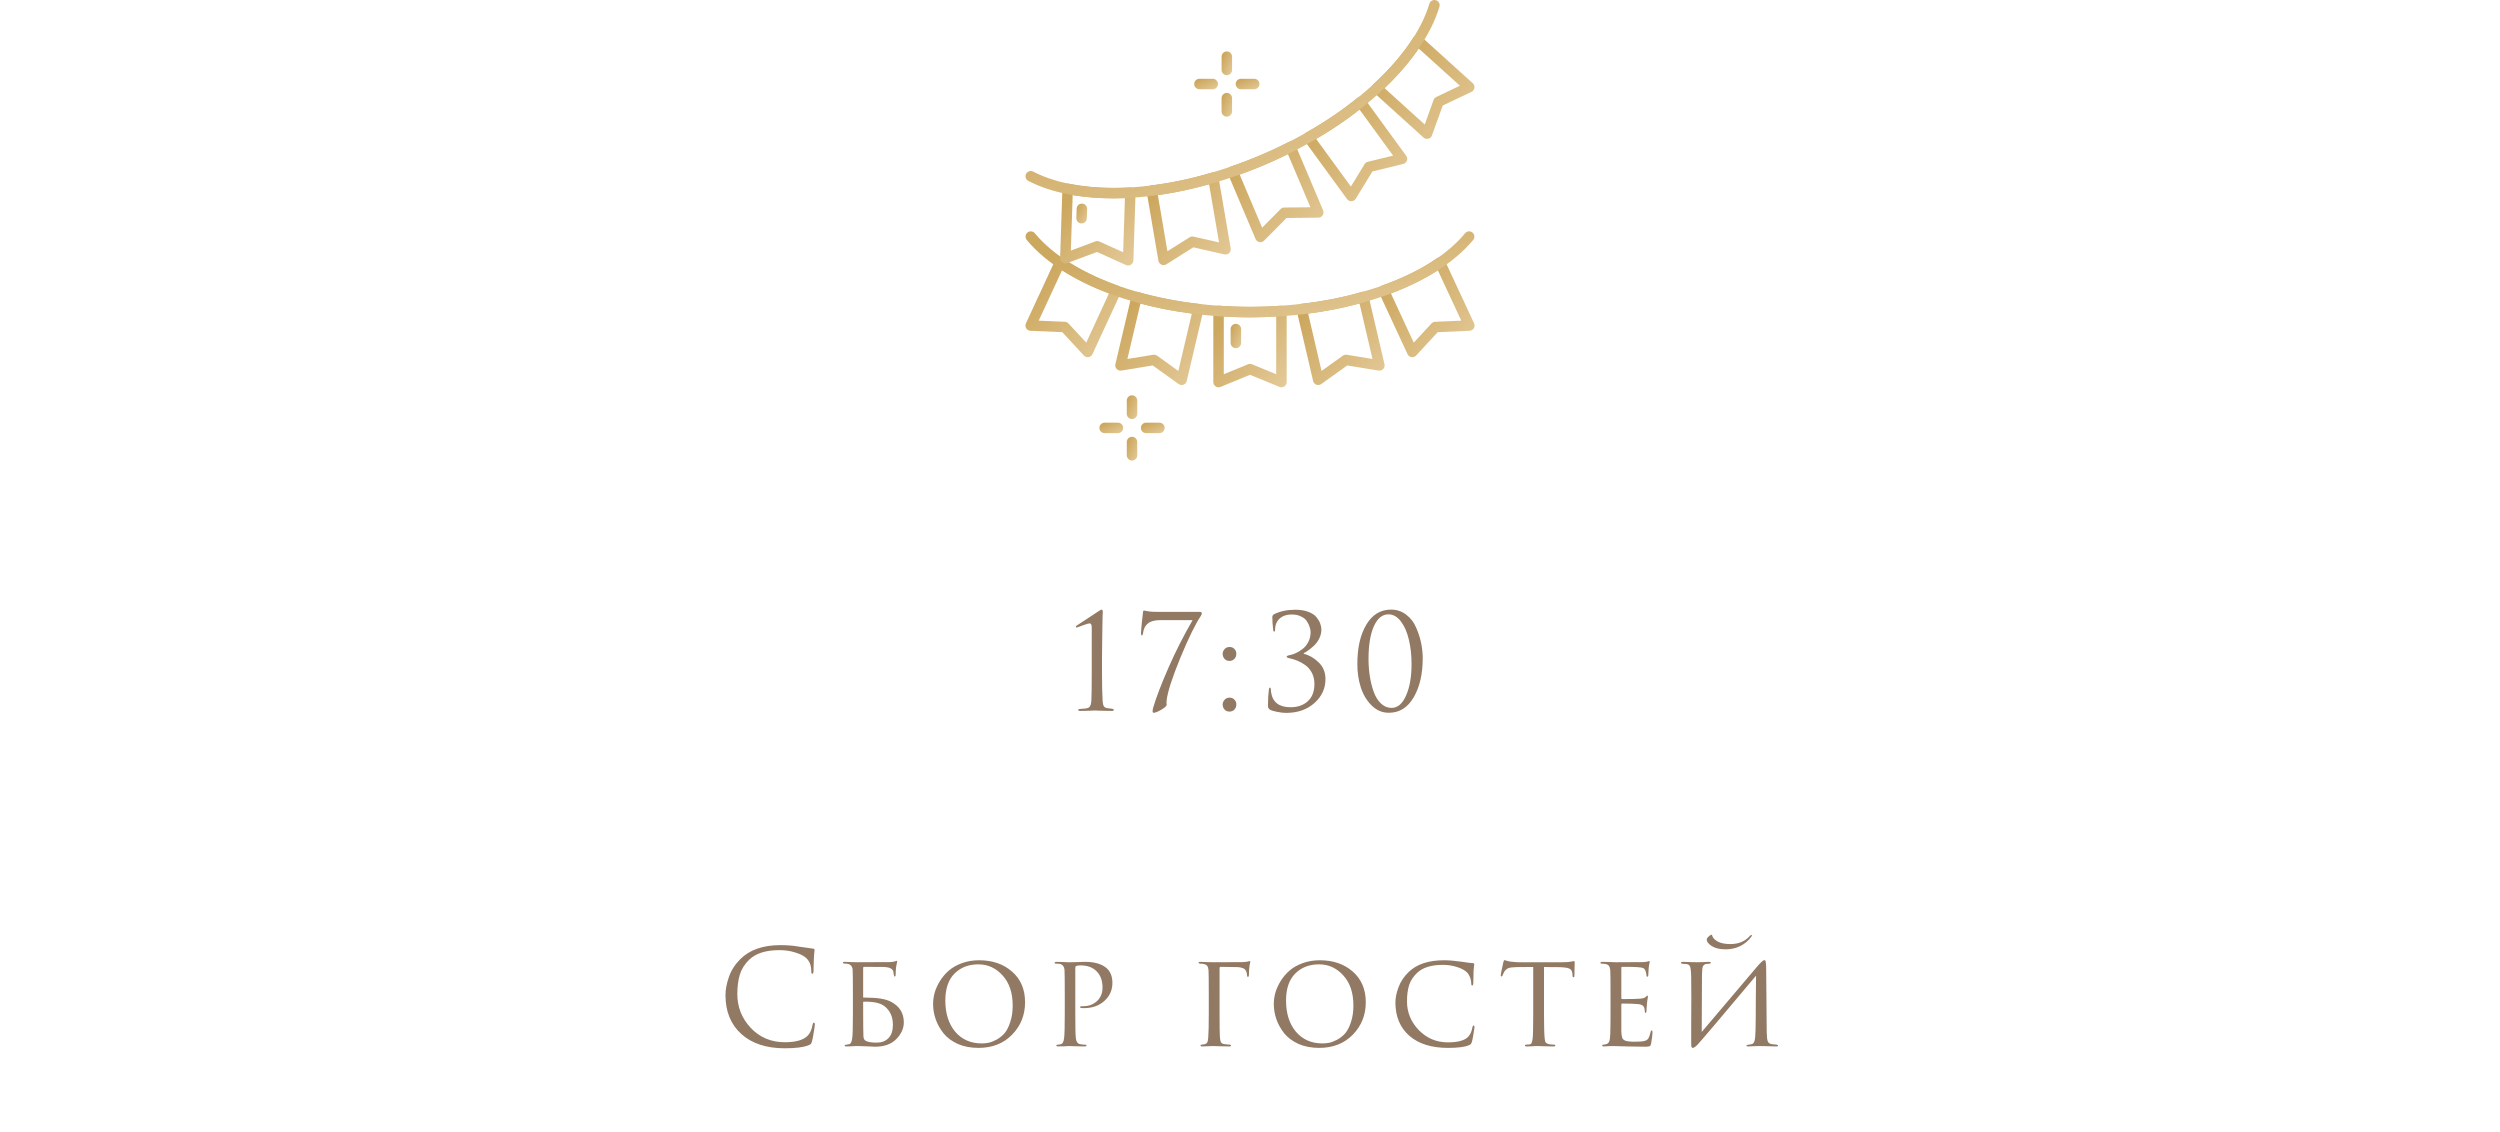 <?xml version="1.0" encoding="UTF-8"?> <svg xmlns="http://www.w3.org/2000/svg" width="380" height="172" viewBox="0 0 380 172" fill="none"><g clip-path="url(#clip0_6561_966)"><path d="M172.066 63.696C171.626 63.696 171.27 63.339 171.27 62.899V60.882C171.27 60.441 171.626 60.085 172.066 60.085C172.506 60.085 172.863 60.442 172.863 60.882V62.899C172.863 63.339 172.506 63.696 172.066 63.696Z" fill="url(#paint0_linear_6561_966)"></path><path d="M169.923 65.839H167.905C167.465 65.839 167.108 65.482 167.108 65.042C167.108 64.603 167.465 64.246 167.905 64.246H169.923C170.363 64.246 170.719 64.603 170.719 65.042C170.719 65.482 170.363 65.839 169.923 65.839Z" fill="url(#paint1_linear_6561_966)"></path><path d="M172.066 70C171.626 70 171.27 69.643 171.27 69.204V67.186C171.27 66.746 171.626 66.389 172.066 66.389C172.506 66.389 172.863 66.746 172.863 67.186V69.204C172.863 69.644 172.506 70 172.066 70Z" fill="url(#paint2_linear_6561_966)"></path><path d="M176.227 65.839H174.21C173.77 65.839 173.413 65.482 173.413 65.042C173.413 64.603 173.77 64.246 174.21 64.246H176.227C176.667 64.246 177.024 64.603 177.024 65.042C177.024 65.482 176.667 65.839 176.227 65.839Z" fill="url(#paint3_linear_6561_966)"></path><path d="M186.476 11.425C186.036 11.425 185.68 11.068 185.68 10.628V8.61C185.68 8.17 186.036 7.814 186.476 7.814C186.916 7.814 187.273 8.171 187.273 8.61V10.628C187.273 11.068 186.916 11.425 186.476 11.425Z" fill="url(#paint4_linear_6561_966)"></path><path d="M184.333 13.568H182.315C181.875 13.568 181.518 13.212 181.518 12.772C181.518 12.332 181.875 11.975 182.315 11.975H184.333C184.773 11.975 185.129 12.332 185.129 12.772C185.129 13.212 184.773 13.568 184.333 13.568Z" fill="url(#paint5_linear_6561_966)"></path><path d="M186.476 17.729C186.036 17.729 185.68 17.373 185.68 16.933V14.915C185.68 14.475 186.036 14.118 186.476 14.118C186.916 14.118 187.273 14.475 187.273 14.915V16.933C187.273 17.373 186.916 17.729 186.476 17.729Z" fill="url(#paint6_linear_6561_966)"></path><path d="M190.637 13.568H188.62C188.18 13.568 187.823 13.212 187.823 12.772C187.823 12.332 188.18 11.975 188.62 11.975H190.637C191.077 11.975 191.434 12.332 191.434 12.772C191.434 13.212 191.077 13.568 190.637 13.568Z" fill="url(#paint7_linear_6561_966)"></path><path d="M194.779 58.869C194.677 58.869 194.574 58.85 194.477 58.81L190 56.969L185.523 58.81C185.277 58.911 184.997 58.882 184.777 58.734C184.556 58.587 184.424 58.339 184.424 58.073V47.258C184.424 47.035 184.516 46.824 184.679 46.673C184.842 46.522 185.061 46.446 185.282 46.463C188.347 46.703 191.652 46.703 194.718 46.463C194.939 46.446 195.158 46.522 195.321 46.673C195.483 46.824 195.576 47.036 195.576 47.258V58.073C195.576 58.339 195.444 58.587 195.223 58.734C195.09 58.824 194.935 58.869 194.779 58.869ZM186.016 48.112V56.884L189.697 55.371C189.891 55.292 190.109 55.292 190.303 55.371L193.983 56.884V48.112C191.374 48.277 188.625 48.277 186.016 48.112Z" fill="url(#paint8_linear_6561_966)"></path><path d="M187.851 52.923C187.411 52.923 187.055 52.566 187.055 52.126V50.016C187.055 49.576 187.412 49.22 187.851 49.22C188.291 49.22 188.648 49.576 188.648 50.016V52.126C188.648 52.566 188.291 52.923 187.851 52.923Z" fill="url(#paint9_linear_6561_966)"></path><path d="M200.369 58.525C200.275 58.525 200.18 58.508 200.089 58.474C199.84 58.38 199.654 58.169 199.594 57.91L197.082 47.155C197.03 46.933 197.076 46.7 197.208 46.514C197.34 46.328 197.544 46.207 197.771 46.182C201.011 45.826 204.12 45.216 207.011 44.367C207.221 44.305 207.447 44.332 207.636 44.443C207.825 44.553 207.961 44.736 208.011 44.95L210.423 55.282C210.451 55.363 210.466 55.45 210.466 55.541C210.466 55.981 210.109 56.337 209.67 56.337C209.627 56.336 209.581 56.334 209.537 56.327L204.778 55.55L200.833 58.376C200.696 58.474 200.533 58.525 200.369 58.525ZM198.837 47.661L200.874 56.387L204.118 54.063C204.29 53.941 204.502 53.891 204.711 53.925L208.619 54.563L206.649 46.126C204.172 46.807 201.551 47.322 198.837 47.661Z" fill="url(#paint10_linear_6561_966)"></path><path d="M214.668 54.292C214.627 54.292 214.586 54.289 214.545 54.282C214.282 54.241 214.058 54.072 213.946 53.831L209.612 44.494C209.518 44.291 209.513 44.058 209.599 43.851C209.686 43.645 209.855 43.484 210.066 43.409C213.321 42.243 216.134 40.844 218.427 39.251C218.62 39.117 218.862 39.075 219.089 39.136C219.316 39.198 219.504 39.356 219.604 39.569L224.059 49.149C224.171 49.391 224.156 49.672 224.018 49.899C223.88 50.126 223.637 50.27 223.371 50.281L218.534 50.49L215.253 54.037C215.101 54.201 214.888 54.292 214.668 54.292ZM211.421 44.608L214.891 52.082L217.588 49.167C217.73 49.013 217.928 48.921 218.138 48.912L222.112 48.741L218.551 41.085C216.504 42.408 214.113 43.589 211.421 44.608Z" fill="url(#paint11_linear_6561_966)"></path><path d="M179.61 58.525C179.445 58.525 179.282 58.474 179.145 58.375L175.22 55.55L170.441 56.327C170.179 56.371 169.912 56.279 169.731 56.084C169.549 55.89 169.477 55.617 169.538 55.358L171.989 44.968C172.039 44.756 172.174 44.574 172.361 44.464C172.55 44.354 172.774 44.326 172.984 44.386C175.916 45.226 179.026 45.831 182.228 46.182C182.455 46.207 182.66 46.328 182.792 46.514C182.923 46.7 182.969 46.934 182.917 47.156L180.385 57.911C180.324 58.17 180.138 58.381 179.889 58.475C179.798 58.508 179.704 58.525 179.61 58.525ZM175.417 53.914C175.583 53.914 175.746 53.967 175.883 54.065L179.108 56.386L181.162 47.661C178.474 47.326 175.853 46.816 173.349 46.141L171.363 54.564L175.29 53.925C175.332 53.918 175.375 53.914 175.417 53.914Z" fill="url(#paint12_linear_6561_966)"></path><path d="M165.331 54.292C165.111 54.292 164.899 54.201 164.747 54.036L161.466 50.489L156.629 50.281C156.363 50.27 156.121 50.126 155.983 49.9C155.845 49.673 155.829 49.392 155.94 49.151L160.376 39.571C160.474 39.358 160.661 39.199 160.888 39.137C161.114 39.075 161.356 39.116 161.549 39.249C163.903 40.865 166.718 42.264 169.914 43.409C170.124 43.484 170.293 43.645 170.38 43.851C170.466 44.057 170.462 44.29 170.368 44.493L166.054 53.83C165.943 54.071 165.718 54.241 165.456 54.282C165.414 54.289 165.373 54.292 165.331 54.292ZM157.885 48.741L161.862 48.912C162.072 48.921 162.269 49.013 162.412 49.167L165.108 52.081L168.56 44.608C165.908 43.603 163.517 42.42 161.431 41.082L157.885 48.741Z" fill="url(#paint13_linear_6561_966)"></path><path d="M189.996 48.23C175.309 48.23 161.99 43.613 156.065 36.47C155.785 36.131 155.832 35.629 156.17 35.348C156.509 35.068 157.011 35.114 157.292 35.453C162.926 42.247 175.764 46.636 189.996 46.636C204.229 46.636 217.067 42.247 222.701 35.453C222.982 35.114 223.484 35.067 223.823 35.348C224.161 35.629 224.208 36.131 223.928 36.47C218.003 43.614 204.684 48.23 189.996 48.23Z" fill="url(#paint14_linear_6561_966)"></path><path d="M191.579 36.813C191.529 36.813 191.479 36.808 191.429 36.798C191.168 36.748 190.949 36.572 190.845 36.327L186.626 26.368C186.54 26.164 186.543 25.933 186.634 25.73C186.725 25.528 186.896 25.373 187.107 25.302C188.565 24.814 190.05 24.251 191.521 23.628C192.993 23.004 194.431 22.329 195.795 21.622C195.993 21.52 196.223 21.504 196.432 21.579C196.641 21.655 196.809 21.814 196.896 22.018L201.114 31.976C201.218 32.221 201.193 32.501 201.047 32.724C200.902 32.946 200.655 33.081 200.39 33.084L195.55 33.136L192.145 36.576C191.994 36.729 191.79 36.813 191.579 36.813ZM188.427 26.534L191.849 34.611L194.647 31.782C194.795 31.633 194.995 31.549 195.205 31.546L199.184 31.503L195.762 23.426C194.593 24.011 193.379 24.571 192.143 25.095C190.907 25.618 189.66 26.101 188.427 26.534Z" fill="url(#paint15_linear_6561_966)"></path><path d="M205.394 30.586C205.14 30.586 204.901 30.465 204.75 30.259L198.243 21.336C198.108 21.152 198.059 20.919 198.108 20.697C198.157 20.474 198.299 20.283 198.498 20.171C201.342 18.58 203.966 16.805 206.297 14.896C206.467 14.757 206.686 14.693 206.903 14.722C207.12 14.749 207.316 14.866 207.445 15.043L213.744 23.68C213.901 23.895 213.94 24.173 213.848 24.423C213.757 24.673 213.547 24.86 213.289 24.923L208.604 26.064L206.074 30.205C205.935 30.432 205.692 30.575 205.427 30.585C205.416 30.586 205.405 30.586 205.394 30.586ZM200.055 21.118L205.335 28.358L207.416 24.952C207.526 24.773 207.703 24.644 207.908 24.594L211.756 23.657L206.651 16.656C204.635 18.25 202.422 19.747 200.055 21.118Z" fill="url(#paint16_linear_6561_966)"></path><path d="M216.909 21.111C216.713 21.111 216.522 21.039 216.374 20.905L208.741 13.999C208.575 13.848 208.48 13.636 208.479 13.412C208.478 13.188 208.571 12.974 208.736 12.822C211.278 10.479 213.323 8.094 214.813 5.733C214.938 5.534 215.145 5.401 215.378 5.369C215.611 5.336 215.846 5.409 216.02 5.567L223.86 12.649C224.057 12.828 224.153 13.093 224.114 13.356C224.075 13.619 223.908 13.846 223.668 13.96L219.296 16.039L217.658 20.584C217.568 20.834 217.359 21.023 217.101 21.087C217.038 21.103 216.973 21.111 216.909 21.111ZM210.451 13.398L216.562 18.927L217.908 15.19C217.979 14.993 218.126 14.831 218.315 14.741L221.908 13.033L215.643 7.372C214.274 9.389 212.533 11.41 210.451 13.398Z" fill="url(#paint17_linear_6561_966)"></path><path d="M176.866 40.297C176.755 40.297 176.645 40.274 176.541 40.227C176.298 40.119 176.125 39.896 176.081 39.634L174.284 29.111C174.248 28.897 174.301 28.676 174.431 28.501C174.561 28.327 174.757 28.213 174.973 28.186C178.002 27.817 181.102 27.16 184.186 26.235C184.405 26.169 184.641 26.2 184.835 26.32C185.028 26.441 185.162 26.638 185.2 26.863L187.064 37.753C187.109 38.016 187.02 38.283 186.827 38.466C186.634 38.649 186.363 38.724 186.103 38.664L181.387 37.594L177.291 40.174C177.161 40.255 177.014 40.297 176.866 40.297ZM175.994 29.66L177.45 38.191L180.817 36.07C180.996 35.958 181.212 35.921 181.418 35.968L185.293 36.847L183.78 28.012C181.175 28.752 178.563 29.305 175.994 29.66Z" fill="url(#paint18_linear_6561_966)"></path><path d="M171.48 40.356C171.369 40.356 171.257 40.333 171.153 40.286L166.748 38.3L162.213 39.994C161.964 40.088 161.685 40.05 161.469 39.895C161.254 39.74 161.129 39.488 161.138 39.222L161.485 28.671C161.493 28.436 161.604 28.218 161.788 28.072C161.972 27.927 162.211 27.87 162.44 27.917C164.527 28.341 166.821 28.557 169.259 28.557C170.075 28.557 170.919 28.532 171.765 28.484C171.988 28.472 172.206 28.553 172.366 28.709C172.526 28.865 172.613 29.082 172.606 29.305L172.276 39.585C172.268 39.851 172.127 40.095 171.902 40.235C171.773 40.316 171.627 40.356 171.48 40.356ZM166.776 36.643C166.888 36.643 167 36.666 167.104 36.713L170.723 38.344L170.987 30.117C170.404 30.139 169.826 30.15 169.26 30.15C169.26 30.15 169.26 30.15 169.26 30.15C167.068 30.15 164.983 29.983 163.047 29.651L162.77 38.086L166.498 36.693C166.588 36.659 166.682 36.643 166.776 36.643Z" fill="url(#paint19_linear_6561_966)"></path><path d="M164.4 33.961C164.392 33.961 164.383 33.961 164.374 33.961C163.934 33.946 163.589 33.578 163.604 33.138L163.651 31.719C163.665 31.279 164.038 30.933 164.473 30.949C164.913 30.964 165.257 31.332 165.243 31.771L165.196 33.191C165.182 33.621 164.828 33.961 164.4 33.961Z" fill="url(#paint20_linear_6561_966)"></path><path d="M169.174 30.147C164.181 30.147 159.74 29.275 156.307 27.497C155.916 27.295 155.764 26.815 155.966 26.424C156.168 26.033 156.649 25.88 157.039 26.083C164.878 30.14 178.411 29.175 191.516 23.623C204.621 18.071 214.729 9.021 217.267 0.568C217.394 0.146 217.837 -0.093 218.259 0.034C218.68 0.16 218.92 0.605 218.793 1.026C216.124 9.915 205.661 19.36 192.137 25.09C184.246 28.433 176.169 30.147 169.174 30.147Z" fill="url(#paint21_linear_6561_966)"></path><path d="M165.944 101.98V95.4C165.944 94.973 165.844 94.76 165.644 94.76C165.444 94.76 165.071 94.867 164.524 95.08L163.704 95.38C163.584 95.38 163.524 95.347 163.524 95.28C163.524 95.213 163.571 95.147 163.664 95.08C164.091 94.8 164.644 94.44 165.324 94C166.004 93.56 166.558 93.193 166.984 92.9C167.224 92.74 167.384 92.66 167.464 92.66C167.571 92.66 167.624 92.8 167.624 93.08L167.604 93.36C167.604 93.533 167.598 93.773 167.584 94.08C167.584 94.387 167.578 94.747 167.564 95.16C167.564 95.573 167.558 96.047 167.544 96.58C167.544 97.113 167.538 97.66 167.524 98.22C167.524 98.78 167.518 99.393 167.504 100.06C167.504 100.713 167.504 101.353 167.504 101.98C167.504 104.113 167.538 105.667 167.604 106.64C167.631 106.973 167.698 107.22 167.804 107.38C167.924 107.54 168.138 107.633 168.444 107.66C168.631 107.673 168.811 107.693 168.984 107.72C169.198 107.747 169.304 107.813 169.304 107.92C169.304 108.013 169.191 108.06 168.964 108.06C168.524 108.06 168.124 108.053 167.764 108.04C167.404 108.04 167.138 108.033 166.964 108.02L166.684 108H166.324C166.084 108.013 165.764 108.027 165.364 108.04C164.978 108.053 164.598 108.06 164.224 108.06C163.998 108.06 163.884 108.013 163.884 107.92C163.884 107.813 163.978 107.76 164.164 107.76C164.231 107.76 164.484 107.74 164.924 107.7C165.284 107.673 165.524 107.573 165.644 107.4C165.778 107.227 165.858 106.933 165.884 106.52C165.924 105.933 165.944 104.42 165.944 101.98ZM175.834 93H182.314C182.554 93 182.674 93.067 182.674 93.2C182.674 93.32 182.634 93.447 182.554 93.58C181.714 94.82 180.667 96.953 179.414 99.98C178.174 103.007 177.48 105.153 177.334 106.42C177.32 106.527 177.314 106.62 177.314 106.7C177.314 106.78 177.314 106.86 177.314 106.94C177.327 107.007 177.334 107.067 177.334 107.12C177.334 107.307 177.06 107.56 176.514 107.88C175.98 108.187 175.6 108.34 175.374 108.34C175.254 108.34 175.194 108.273 175.194 108.14C175.194 107.927 175.234 107.7 175.314 107.46C175.767 105.94 176.527 103.96 177.594 101.52C178.66 99.08 179.887 96.66 181.274 94.26H176.354C175.514 94.26 174.894 94.427 174.494 94.76C174.054 95.107 173.8 95.62 173.734 96.3C173.707 96.487 173.647 96.58 173.554 96.58C173.474 96.58 173.434 96.473 173.434 96.26C173.434 96.007 173.48 95.42 173.574 94.5C173.68 93.58 173.734 93.107 173.734 93.08C173.734 92.893 173.8 92.8 173.934 92.8C173.947 92.8 174.02 92.82 174.154 92.86C174.3 92.887 174.52 92.92 174.814 92.96C175.107 92.987 175.447 93 175.834 93ZM186.883 108.16C186.563 108.16 186.31 108.053 186.123 107.84C185.936 107.613 185.843 107.367 185.843 107.1C185.843 106.833 185.936 106.593 186.123 106.38C186.31 106.153 186.57 106.04 186.903 106.04C187.196 106.04 187.436 106.14 187.623 106.34C187.823 106.527 187.923 106.773 187.923 107.08C187.923 107.387 187.823 107.647 187.623 107.86C187.423 108.06 187.176 108.16 186.883 108.16ZM186.883 100.46C186.563 100.46 186.31 100.353 186.123 100.14C185.936 99.913 185.843 99.667 185.843 99.4C185.843 99.133 185.936 98.893 186.123 98.68C186.31 98.453 186.57 98.34 186.903 98.34C187.196 98.34 187.436 98.44 187.623 98.64C187.823 98.827 187.923 99.073 187.923 99.38C187.923 99.687 187.823 99.947 187.623 100.16C187.423 100.36 187.176 100.46 186.883 100.46ZM195.491 108.36C195.078 108.36 194.618 108.307 194.111 108.2C193.618 108.107 193.265 108 193.051 107.88C192.838 107.747 192.731 107.56 192.731 107.32C192.731 106.333 192.778 105.5 192.871 104.82C192.885 104.62 192.938 104.52 193.031 104.52C193.111 104.52 193.158 104.613 193.171 104.8C193.171 104.84 193.178 104.92 193.191 105.04C193.205 105.147 193.211 105.22 193.211 105.26C193.451 106.753 194.438 107.5 196.171 107.5C197.238 107.5 198.105 107.2 198.771 106.6C199.451 105.987 199.791 105.107 199.791 103.96C199.791 103.333 199.665 102.773 199.411 102.28C199.158 101.787 198.825 101.393 198.411 101.1C197.998 100.807 197.605 100.587 197.231 100.44C196.858 100.28 196.478 100.16 196.091 100.08C195.745 100.013 195.571 99.927 195.571 99.82C195.571 99.713 195.725 99.633 196.031 99.58C196.325 99.527 196.631 99.427 196.951 99.28C197.285 99.133 197.625 98.927 197.971 98.66C198.331 98.393 198.625 98.04 198.851 97.6C199.091 97.147 199.211 96.647 199.211 96.1C199.211 95.847 199.165 95.587 199.071 95.32C198.991 95.04 198.851 94.747 198.651 94.44C198.465 94.133 198.165 93.887 197.751 93.7C197.351 93.5 196.878 93.4 196.331 93.4C195.585 93.4 194.978 93.607 194.511 94.02C194.045 94.433 193.811 95.013 193.811 95.76C193.811 95.92 193.765 96 193.671 96C193.591 96 193.545 95.927 193.531 95.78C193.438 95.033 193.391 94.367 193.391 93.78C193.391 93.62 193.478 93.48 193.651 93.36C194.585 92.907 195.665 92.68 196.891 92.68C197.651 92.68 198.311 92.787 198.871 93C199.431 93.213 199.845 93.487 200.111 93.82C200.378 94.153 200.565 94.473 200.671 94.78C200.791 95.087 200.851 95.387 200.851 95.68C200.851 96.147 200.745 96.6 200.531 97.04C200.318 97.467 200.051 97.833 199.731 98.14C199.411 98.433 199.118 98.673 198.851 98.86C198.598 99.047 198.371 99.187 198.171 99.28V99.38C198.971 99.567 199.718 99.993 200.411 100.66C201.118 101.327 201.471 102.18 201.471 103.22C201.471 104.647 200.911 105.86 199.791 106.86C198.671 107.86 197.238 108.36 195.491 108.36ZM216.255 100.04C216.255 102.44 215.795 104.427 214.875 106C213.968 107.56 212.715 108.34 211.115 108.34C210.101 108.34 209.221 107.967 208.475 107.22C207.728 106.473 207.181 105.553 206.835 104.46C206.488 103.367 206.315 102.2 206.315 100.96C206.315 98.48 206.768 96.48 207.675 94.96C208.581 93.427 209.835 92.66 211.435 92.66C212.315 92.66 213.088 92.92 213.755 93.44C214.421 93.947 214.921 94.6 215.255 95.4C215.601 96.187 215.855 96.973 216.015 97.76C216.175 98.547 216.255 99.307 216.255 100.04ZM214.555 100.9C214.555 99.593 214.421 98.38 214.155 97.26C213.901 96.14 213.501 95.213 212.955 94.48C212.408 93.747 211.768 93.38 211.035 93.38C210.101 93.38 209.361 93.993 208.815 95.22C208.281 96.447 208.015 98.087 208.015 100.14C208.015 101.06 208.081 101.947 208.215 102.8C208.348 103.653 208.548 104.447 208.815 105.18C209.081 105.913 209.448 106.5 209.915 106.94C210.381 107.38 210.915 107.6 211.515 107.6C212.435 107.6 213.168 106.98 213.715 105.74C214.275 104.5 214.555 102.887 214.555 100.9Z" fill="#917964"></path><path d="M119.294 159.34C116.494 159.34 114.294 158.62 112.694 157.18C111.081 155.727 110.274 153.753 110.274 151.26C110.274 150.42 110.447 149.5 110.794 148.5C111.141 147.5 111.714 146.6 112.514 145.8C113.941 144.373 115.974 143.66 118.614 143.66C119.681 143.66 120.647 143.74 121.514 143.9C121.701 143.94 122.407 144.04 123.634 144.2C123.754 144.213 123.814 144.287 123.814 144.42C123.814 144.46 123.807 144.527 123.794 144.62C123.781 144.7 123.767 144.827 123.754 145C123.741 145.16 123.727 145.34 123.714 145.54C123.701 145.78 123.687 146.167 123.674 146.7C123.661 147.22 123.654 147.52 123.654 147.6C123.641 147.88 123.581 148.02 123.474 148.02C123.367 148.02 123.314 147.88 123.314 147.6C123.314 146.72 123.034 146.04 122.474 145.56C122.101 145.24 121.547 144.973 120.814 144.76C120.094 144.533 119.314 144.42 118.474 144.42C116.407 144.42 114.874 144.907 113.874 145.88C113.194 146.533 112.721 147.287 112.454 148.14C112.201 148.98 112.074 149.967 112.074 151.1C112.074 153.073 112.754 154.787 114.114 156.24C115.487 157.693 117.214 158.42 119.294 158.42C120.961 158.42 122.121 158.087 122.774 157.42C123.147 157.033 123.394 156.473 123.514 155.74C123.554 155.54 123.621 155.44 123.714 155.44C123.807 155.44 123.854 155.54 123.854 155.74C123.854 155.847 123.801 156.227 123.694 156.88C123.601 157.533 123.507 158.007 123.414 158.3C123.361 158.487 123.307 158.613 123.254 158.68C123.201 158.733 123.081 158.8 122.894 158.88C122.134 159.187 120.934 159.34 119.294 159.34ZM131.201 147.12V151.56C131.201 151.613 131.228 151.64 131.281 151.64H131.701C133.381 151.64 134.621 151.847 135.421 152.26C136.728 152.94 137.381 153.987 137.381 155.4C137.381 156.307 137.001 157.153 136.241 157.94C135.481 158.713 134.401 159.1 133.001 159.1C132.774 159.1 132.328 159.08 131.661 159.04C130.994 159.013 130.581 159 130.421 159C130.408 159 130.294 159 130.081 159C129.868 159.013 129.614 159.027 129.321 159.04C129.041 159.053 128.821 159.06 128.661 159.06C128.474 159.06 128.381 159.007 128.381 158.9C128.381 158.86 128.454 158.827 128.601 158.8C128.734 158.787 128.881 158.76 129.041 158.72C129.308 158.68 129.474 158.367 129.541 157.78C129.608 157.38 129.641 156.16 129.641 154.12V151.12C129.641 149.04 129.628 147.8 129.601 147.4C129.561 146.853 129.268 146.547 128.721 146.48C128.668 146.48 128.601 146.48 128.521 146.48C128.454 146.48 128.388 146.473 128.321 146.46C128.188 146.447 128.121 146.393 128.121 146.3C128.121 146.233 128.208 146.2 128.381 146.2C128.634 146.2 128.981 146.213 129.421 146.24C129.874 146.253 130.174 146.26 130.321 146.26C133.321 146.26 134.948 146.253 135.201 146.24C135.588 146.227 135.874 146.187 136.061 146.12L136.301 146.04C136.354 146.04 136.374 146.087 136.361 146.18C136.308 146.393 136.254 146.68 136.201 147.04C136.161 147.4 136.141 147.747 136.141 148.08C136.141 148.32 136.094 148.44 136.001 148.44C135.934 148.44 135.888 148.347 135.861 148.16C135.834 147.92 135.808 147.753 135.781 147.66C135.661 147.247 135.208 147.02 134.421 146.98C134.074 146.967 133.048 146.96 131.341 146.96C131.248 146.96 131.201 147.013 131.201 147.12ZM131.201 152.34V153.48C131.201 155.64 131.214 156.98 131.241 157.5C131.254 157.847 131.368 158.08 131.581 158.2C131.914 158.387 132.474 158.48 133.261 158.48C134.008 158.48 134.601 158.253 135.041 157.8C135.494 157.347 135.721 156.673 135.721 155.78C135.721 154.553 135.294 153.607 134.441 152.94C133.801 152.447 132.748 152.22 131.281 152.26C131.228 152.26 131.201 152.287 131.201 152.34ZM148.729 159.28C147.555 159.28 146.509 159.08 145.589 158.68C144.682 158.267 143.962 157.733 143.429 157.08C142.895 156.413 142.495 155.7 142.229 154.94C141.962 154.18 141.829 153.4 141.829 152.6C141.829 152.04 141.909 151.467 142.069 150.88C142.242 150.293 142.509 149.707 142.869 149.12C143.242 148.52 143.689 147.993 144.209 147.54C144.742 147.073 145.409 146.693 146.209 146.4C147.009 146.107 147.882 145.96 148.829 145.96C150.855 145.96 152.522 146.533 153.829 147.68C155.149 148.827 155.809 150.38 155.809 152.34C155.809 154.287 155.149 155.933 153.829 157.28C152.522 158.613 150.822 159.28 148.729 159.28ZM149.229 158.6C149.562 158.6 149.902 158.567 150.249 158.5C150.595 158.433 150.995 158.28 151.449 158.04C151.915 157.787 152.322 157.467 152.669 157.08C153.015 156.68 153.309 156.113 153.549 155.38C153.802 154.647 153.929 153.8 153.929 152.84C153.929 150.907 153.415 149.38 152.389 148.26C151.375 147.14 150.149 146.58 148.709 146.58C147.229 146.58 146.022 147.047 145.089 147.98C144.155 148.913 143.689 150.28 143.689 152.08C143.689 154.04 144.189 155.62 145.189 156.82C146.202 158.007 147.549 158.6 149.229 158.6ZM161.845 154.12V151.12C161.845 149.04 161.831 147.82 161.805 147.46C161.765 146.913 161.511 146.593 161.045 146.5C160.858 146.473 160.651 146.46 160.425 146.46C160.345 146.46 160.305 146.427 160.305 146.36C160.305 146.253 160.398 146.2 160.585 146.2C160.838 146.2 161.125 146.207 161.445 146.22C161.778 146.233 162.058 146.247 162.285 146.26C162.525 146.26 162.651 146.26 162.665 146.26C162.771 146.26 163.098 146.253 163.645 146.24C164.191 146.213 164.618 146.2 164.925 146.2C166.365 146.2 167.458 146.52 168.205 147.16C168.791 147.68 169.085 148.427 169.085 149.4C169.085 150.507 168.671 151.427 167.845 152.16C167.031 152.88 165.998 153.24 164.745 153.24C164.558 153.24 164.431 153.233 164.365 153.22C164.245 153.22 164.185 153.18 164.185 153.1C164.185 153.02 164.211 152.973 164.265 152.96C164.331 152.947 164.471 152.94 164.685 152.94C165.498 152.94 166.185 152.68 166.745 152.16C167.305 151.64 167.585 150.953 167.585 150.1C167.585 149.087 167.298 148.28 166.725 147.68C166.138 147.053 165.311 146.74 164.245 146.74C163.925 146.74 163.698 146.773 163.565 146.84C163.485 146.867 163.445 146.973 163.445 147.16V154.08C163.445 156.067 163.471 157.3 163.525 157.78C163.591 158.367 163.825 158.68 164.225 158.72C164.545 158.773 164.811 158.8 165.025 158.8C165.105 158.8 165.145 158.833 165.145 158.9C165.145 159.007 165.051 159.06 164.865 159.06C164.558 159.06 164.225 159.053 163.865 159.04C163.505 159.04 163.205 159.033 162.965 159.02C162.738 159.007 162.618 159 162.605 159H162.485C162.391 159.013 162.271 159.02 162.125 159.02C161.991 159.033 161.851 159.04 161.705 159.04C161.558 159.04 161.405 159.04 161.245 159.04C161.085 159.053 160.951 159.06 160.845 159.06C160.658 159.06 160.565 159.007 160.565 158.9C160.565 158.833 160.611 158.8 160.705 158.8C160.838 158.8 161.011 158.773 161.225 158.72C161.505 158.68 161.678 158.367 161.745 157.78C161.811 157.3 161.845 156.08 161.845 154.12ZM185.375 147.14V154.12C185.375 155.827 185.388 156.947 185.415 157.48C185.441 157.947 185.501 158.267 185.595 158.44C185.701 158.6 185.901 158.693 186.195 158.72C186.288 158.733 186.421 158.747 186.595 158.76C186.768 158.773 186.868 158.78 186.895 158.78C187.041 158.793 187.115 158.84 187.115 158.92C187.115 159.013 187.035 159.06 186.875 159.06C186.568 159.06 186.221 159.053 185.835 159.04C185.461 159.04 185.148 159.033 184.895 159.02L184.515 159H184.375C183.615 159.04 183.075 159.06 182.755 159.06C182.568 159.06 182.475 159.007 182.475 158.9C182.475 158.833 182.548 158.793 182.695 158.78C182.921 158.753 183.061 158.733 183.115 158.72C183.301 158.667 183.435 158.567 183.515 158.42C183.595 158.26 183.641 158 183.655 157.64C183.708 156.987 183.735 155.813 183.735 154.12V151.12C183.735 149.053 183.721 147.84 183.695 147.48C183.668 147.187 183.608 146.973 183.515 146.84C183.421 146.693 183.235 146.587 182.955 146.52C182.821 146.493 182.648 146.48 182.435 146.48C182.261 146.453 182.175 146.407 182.175 146.34C182.175 146.247 182.275 146.2 182.475 146.2C182.715 146.2 183.061 146.213 183.515 146.24C183.968 146.253 184.301 146.26 184.515 146.26C187.155 146.26 188.615 146.253 188.895 146.24C189.361 146.213 189.668 146.173 189.815 146.12C189.868 146.093 189.921 146.08 189.975 146.08C190.041 146.08 190.061 146.133 190.035 146.24L189.935 146.74C189.868 147.153 189.835 147.627 189.835 148.16C189.835 148.373 189.788 148.48 189.695 148.48C189.601 148.48 189.555 148.42 189.555 148.3C189.541 147.833 189.408 147.493 189.155 147.28C188.861 147.107 188.508 147.013 188.095 147C186.948 146.973 186.101 146.96 185.555 146.96C185.435 146.96 185.375 147.02 185.375 147.14ZM200.518 159.28C199.344 159.28 198.298 159.08 197.378 158.68C196.471 158.267 195.751 157.733 195.218 157.08C194.684 156.413 194.284 155.7 194.018 154.94C193.751 154.18 193.618 153.4 193.618 152.6C193.618 152.04 193.698 151.467 193.858 150.88C194.031 150.293 194.298 149.707 194.658 149.12C195.031 148.52 195.478 147.993 195.998 147.54C196.531 147.073 197.198 146.693 197.998 146.4C198.798 146.107 199.671 145.96 200.618 145.96C202.644 145.96 204.311 146.533 205.618 147.68C206.938 148.827 207.598 150.38 207.598 152.34C207.598 154.287 206.938 155.933 205.618 157.28C204.311 158.613 202.611 159.28 200.518 159.28ZM201.018 158.6C201.351 158.6 201.691 158.567 202.038 158.5C202.384 158.433 202.784 158.28 203.238 158.04C203.704 157.787 204.111 157.467 204.458 157.08C204.804 156.68 205.098 156.113 205.338 155.38C205.591 154.647 205.718 153.8 205.718 152.84C205.718 150.907 205.204 149.38 204.178 148.26C203.164 147.14 201.938 146.58 200.498 146.58C199.018 146.58 197.811 147.047 196.878 147.98C195.944 148.913 195.478 150.28 195.478 152.08C195.478 154.04 195.978 155.62 196.978 156.82C197.991 158.007 199.338 158.6 201.018 158.6ZM220.102 159.28C217.609 159.28 215.655 158.673 214.242 157.46C212.815 156.22 212.102 154.52 212.102 152.36C212.102 151.667 212.262 150.893 212.582 150.04C212.902 149.187 213.415 148.42 214.122 147.74C215.349 146.553 217.142 145.96 219.502 145.96C220.235 145.96 221.115 146.033 222.142 146.18C222.995 146.313 223.582 146.387 223.902 146.4C224.022 146.4 224.082 146.467 224.082 146.6C224.082 146.64 224.069 146.753 224.042 146.94C224.015 147.127 223.995 147.34 223.982 147.58C223.982 147.753 223.975 148.087 223.962 148.58C223.962 149.06 223.955 149.34 223.942 149.42C223.929 149.673 223.875 149.8 223.782 149.8C223.675 149.8 223.622 149.673 223.622 149.42C223.622 149.113 223.549 148.793 223.402 148.46C223.269 148.127 223.082 147.867 222.842 147.68C222.522 147.4 222.035 147.16 221.382 146.96C220.729 146.76 220.035 146.66 219.302 146.66C217.595 146.66 216.315 147.047 215.462 147.82C214.849 148.38 214.429 149.007 214.202 149.7C213.975 150.393 213.862 151.227 213.862 152.2C213.862 153.88 214.462 155.34 215.662 156.58C216.875 157.82 218.349 158.44 220.082 158.44C221.562 158.44 222.582 158.167 223.142 157.62C223.475 157.273 223.695 156.793 223.802 156.18C223.842 155.98 223.915 155.88 224.022 155.88C224.089 155.88 224.122 155.973 224.122 156.16C224.122 156.253 224.069 156.6 223.962 157.2C223.869 157.787 223.789 158.18 223.722 158.38C223.669 158.54 223.615 158.647 223.562 158.7C223.509 158.753 223.409 158.813 223.262 158.88C222.635 159.147 221.582 159.28 220.102 159.28ZM234.689 146.98V154.12C234.689 155.973 234.723 157.207 234.789 157.82C234.816 158.02 234.836 158.167 234.849 158.26C234.876 158.34 234.929 158.427 235.009 158.52C235.103 158.6 235.229 158.66 235.389 158.7C235.603 158.753 235.863 158.78 236.169 158.78C236.329 158.78 236.409 158.82 236.409 158.9C236.409 159.007 236.323 159.06 236.149 159.06C235.843 159.06 235.509 159.053 235.149 159.04C234.789 159.04 234.489 159.033 234.249 159.02L233.869 159C233.856 159 233.736 159 233.509 159C233.283 159.013 233.023 159.027 232.729 159.04C232.449 159.053 232.236 159.06 232.089 159.06C231.889 159.06 231.789 159.013 231.789 158.92C231.789 158.827 231.863 158.78 232.009 158.78C232.196 158.78 232.343 158.773 232.449 158.76C232.636 158.733 232.756 158.653 232.809 158.52C232.876 158.387 232.929 158.14 232.969 157.78C233.023 157.3 233.049 156.08 233.049 154.12V146.98C231.903 146.98 231.063 146.987 230.529 147C229.929 147.013 229.509 147.067 229.269 147.16C229.043 147.253 228.849 147.413 228.689 147.64C228.596 147.787 228.496 147.993 228.389 148.26C228.349 148.367 228.289 148.42 228.209 148.42C228.143 148.42 228.109 148.36 228.109 148.24C228.096 148.173 228.229 147.513 228.509 146.26C228.563 146.047 228.623 145.94 228.689 145.94C228.729 145.94 228.849 145.973 229.049 146.04C229.263 146.107 229.436 146.147 229.569 146.16C230.156 146.227 230.583 146.26 230.849 146.26H237.409C238.063 146.26 238.543 146.227 238.849 146.16C239.076 146.107 239.203 146.08 239.229 146.08C239.309 146.08 239.349 146.14 239.349 146.26C239.349 146.487 239.343 146.88 239.329 147.44C239.316 148 239.309 148.287 239.309 148.3C239.309 148.46 239.263 148.54 239.169 148.54C239.076 148.54 239.029 148.46 239.029 148.3C239.029 148.247 239.023 148.153 239.009 148.02C238.969 147.607 238.809 147.34 238.529 147.22C238.263 147.087 237.636 147.013 236.649 147C236.383 147 236.029 147 235.589 147C235.163 146.987 234.863 146.98 234.689 146.98ZM244.801 154.12V151.12C244.801 149.053 244.788 147.84 244.761 147.48C244.735 147.187 244.668 146.967 244.561 146.82C244.468 146.673 244.281 146.573 244.001 146.52C243.841 146.493 243.681 146.48 243.521 146.48C243.348 146.48 243.261 146.44 243.261 146.36C243.261 146.253 243.361 146.2 243.561 146.2C243.681 146.2 243.955 146.207 244.381 146.22C244.808 146.233 245.221 146.247 245.621 146.26C248.061 146.26 249.415 146.253 249.681 146.24C250.081 146.227 250.341 146.193 250.461 146.14C250.581 146.1 250.655 146.08 250.681 146.08C250.735 146.08 250.761 146.127 250.761 146.22C250.761 146.247 250.735 146.36 250.681 146.56C250.641 146.747 250.615 146.933 250.601 147.12C250.561 147.693 250.541 148.04 250.541 148.16C250.541 148.36 250.495 148.46 250.401 148.46C250.308 148.46 250.261 148.387 250.261 148.24C250.248 147.987 250.201 147.773 250.121 147.6C250.055 147.387 249.941 147.24 249.781 147.16C249.621 147.08 249.301 147.027 248.821 147C248.475 146.973 247.715 146.96 246.541 146.96C246.475 146.96 246.441 147.013 246.441 147.12V151.66C246.441 151.793 246.481 151.86 246.561 151.86C247.935 151.86 248.835 151.84 249.261 151.8C249.741 151.773 250.048 151.673 250.181 151.5C250.248 151.393 250.321 151.34 250.401 151.34C250.455 151.34 250.481 151.38 250.481 151.46C250.481 151.487 250.475 151.547 250.461 151.64C250.448 151.733 250.428 151.867 250.401 152.04C250.375 152.2 250.355 152.36 250.341 152.52C250.315 152.747 250.295 153.007 250.281 153.3C250.268 153.58 250.261 153.727 250.261 153.74C250.248 153.887 250.201 153.96 250.121 153.96C250.041 153.96 250.001 153.873 250.001 153.7C250.001 153.54 249.981 153.38 249.941 153.22C249.835 152.86 249.515 152.66 248.981 152.62C248.368 152.567 247.568 152.54 246.581 152.54C246.488 152.54 246.441 152.587 246.441 152.68V154.14C246.441 154.26 246.441 154.547 246.441 155C246.441 155.453 246.441 155.853 246.441 156.2C246.441 156.533 246.441 156.753 246.441 156.86C246.468 157.26 246.515 157.56 246.581 157.76C246.661 157.947 246.801 158.08 247.001 158.16C247.255 158.28 247.741 158.34 248.461 158.34C249.195 158.34 249.701 158.3 249.981 158.22C250.261 158.14 250.455 158.007 250.561 157.82C250.681 157.62 250.788 157.313 250.881 156.9C250.921 156.713 250.981 156.62 251.061 156.62C251.141 156.62 251.181 156.72 251.181 156.92C251.181 157.253 251.108 157.833 250.961 158.66C250.921 158.86 250.848 158.98 250.741 159.02C250.635 159.073 250.415 159.1 250.081 159.1C249.588 159.1 249.081 159.093 248.561 159.08C248.041 159.067 247.688 159.06 247.501 159.06C246.101 159.02 245.315 159 245.141 159C244.995 159 244.775 159.007 244.481 159.02C244.201 159.047 243.981 159.06 243.821 159.06C243.635 159.06 243.541 159.013 243.541 158.92C243.541 158.827 243.601 158.78 243.721 158.78C243.841 158.78 243.975 158.76 244.121 158.72C244.321 158.68 244.475 158.553 244.581 158.34C244.688 158.113 244.748 157.713 244.761 157.14C244.788 156.233 244.801 155.227 244.801 154.12ZM258.701 148.24L258.661 156.86C263.848 150.727 266.628 147.447 267.001 147.02C267.614 146.3 268.008 145.94 268.181 145.94C268.261 145.94 268.314 145.973 268.341 146.04C268.381 146.107 268.408 146.253 268.421 146.48C268.448 146.707 268.461 147.047 268.461 147.5C268.488 151.527 268.514 154.66 268.541 156.9C268.554 157.58 268.608 158.04 268.701 158.28C268.794 158.52 268.988 158.66 269.281 158.7C269.388 158.727 269.634 158.753 270.021 158.78C270.181 158.807 270.261 158.86 270.261 158.94C270.261 159.02 270.168 159.06 269.981 159.06C269.741 159.06 269.261 159.047 268.541 159.02C267.834 159.007 267.448 159 267.381 159C267.248 159 266.994 159.007 266.621 159.02C266.261 159.047 265.968 159.06 265.741 159.06C265.554 159.06 265.461 159.02 265.461 158.94C265.461 158.86 265.554 158.813 265.741 158.8C266.008 158.76 266.168 158.733 266.221 158.72C266.474 158.667 266.634 158.48 266.701 158.16C266.781 157.827 266.828 157.3 266.841 156.58C266.868 155.58 266.881 154.14 266.881 152.26C266.894 150.367 266.908 149.047 266.921 148.3C261.428 154.847 258.448 158.36 257.981 158.84C257.674 159.133 257.448 159.28 257.301 159.28C257.208 159.28 257.141 159.227 257.101 159.12C257.074 159.027 257.061 158.82 257.061 158.5C257.061 157.927 257.061 156.967 257.061 155.62C257.074 154.26 257.081 152.987 257.081 151.8C257.081 150.613 257.074 149.533 257.061 148.56C257.048 147.68 256.988 147.127 256.881 146.9C256.788 146.673 256.581 146.547 256.261 146.52C256.194 146.52 256.094 146.52 255.961 146.52C255.828 146.507 255.734 146.493 255.681 146.48C255.561 146.467 255.501 146.42 255.501 146.34C255.501 146.247 255.628 146.2 255.881 146.2C256.081 146.2 256.448 146.213 256.981 146.24C257.528 146.253 257.834 146.26 257.901 146.26C258.128 146.26 258.448 146.253 258.861 146.24C259.274 146.213 259.561 146.2 259.721 146.2C259.934 146.2 260.041 146.24 260.041 146.32C260.041 146.413 259.961 146.467 259.801 146.48C259.748 146.48 259.674 146.487 259.581 146.5C259.488 146.5 259.408 146.507 259.341 146.52C259.101 146.56 258.934 146.687 258.841 146.9C258.748 147.113 258.701 147.56 258.701 148.24ZM259.421 142.82C259.421 142.767 259.448 142.687 259.501 142.58C259.594 142.46 259.708 142.347 259.841 142.24C259.974 142.133 260.068 142.08 260.121 142.08C260.188 142.08 260.228 142.107 260.241 142.16C260.308 142.507 260.581 142.82 261.061 143.1C261.554 143.367 262.208 143.5 263.021 143.5C264.274 143.5 265.268 143.08 266.001 142.24C266.094 142.147 266.174 142.1 266.241 142.1C266.268 142.1 266.281 142.113 266.281 142.14C266.294 142.153 266.294 142.18 266.281 142.22C266.268 142.26 266.248 142.307 266.221 142.36C265.781 142.973 265.214 143.453 264.521 143.8C263.828 144.133 263.088 144.3 262.301 144.3C261.328 144.3 260.554 144.087 259.981 143.66C259.608 143.367 259.421 143.087 259.421 142.82Z" fill="#917964"></path></g><defs><linearGradient id="paint0_linear_6561_966" x1="171.491" y1="60.612" x2="173.924" y2="61.686" gradientUnits="userSpaceOnUse"><stop offset="0.028" stop-color="#CCA75E"></stop><stop offset="1" stop-color="#E6CD9E"></stop></linearGradient><linearGradient id="paint1_linear_6561_966" x1="167.609" y1="64.478" x2="168.683" y2="66.912" gradientUnits="userSpaceOnUse"><stop offset="0.028" stop-color="#CCA75E"></stop><stop offset="1" stop-color="#E6CD9E"></stop></linearGradient><linearGradient id="paint2_linear_6561_966" x1="171.491" y1="66.916" x2="173.924" y2="67.99" gradientUnits="userSpaceOnUse"><stop offset="0.028" stop-color="#CCA75E"></stop><stop offset="1" stop-color="#E6CD9E"></stop></linearGradient><linearGradient id="paint3_linear_6561_966" x1="173.914" y1="64.478" x2="174.987" y2="66.912" gradientUnits="userSpaceOnUse"><stop offset="0.028" stop-color="#CCA75E"></stop><stop offset="1" stop-color="#E6CD9E"></stop></linearGradient><linearGradient id="paint4_linear_6561_966" x1="185.9" y1="8.341" x2="188.334" y2="9.415" gradientUnits="userSpaceOnUse"><stop offset="0.028" stop-color="#CCA75E"></stop><stop offset="1" stop-color="#E6CD9E"></stop></linearGradient><linearGradient id="paint5_linear_6561_966" x1="182.019" y1="12.208" x2="183.093" y2="14.641" gradientUnits="userSpaceOnUse"><stop offset="0.028" stop-color="#CCA75E"></stop><stop offset="1" stop-color="#E6CD9E"></stop></linearGradient><linearGradient id="paint6_linear_6561_966" x1="185.9" y1="14.646" x2="188.334" y2="15.719" gradientUnits="userSpaceOnUse"><stop offset="0.028" stop-color="#CCA75E"></stop><stop offset="1" stop-color="#E6CD9E"></stop></linearGradient><linearGradient id="paint7_linear_6561_966" x1="188.324" y1="12.208" x2="189.397" y2="14.641" gradientUnits="userSpaceOnUse"><stop offset="0.028" stop-color="#CCA75E"></stop><stop offset="1" stop-color="#E6CD9E"></stop></linearGradient><linearGradient id="paint8_linear_6561_966" x1="185.97" y1="48.272" x2="197.228" y2="58.391" gradientUnits="userSpaceOnUse"><stop offset="0.028" stop-color="#CCA75E"></stop><stop offset="1" stop-color="#E6CD9E"></stop></linearGradient><linearGradient id="paint9_linear_6561_966" x1="187.276" y1="49.76" x2="189.729" y2="50.816" gradientUnits="userSpaceOnUse"><stop offset="0.028" stop-color="#CCA75E"></stop><stop offset="1" stop-color="#E6CD9E"></stop></linearGradient><linearGradient id="paint10_linear_6561_966" x1="198.92" y1="46.406" x2="211.847" y2="58.616" gradientUnits="userSpaceOnUse"><stop offset="0.028" stop-color="#CCA75E"></stop><stop offset="1" stop-color="#E6CD9E"></stop></linearGradient><linearGradient id="paint11_linear_6561_966" x1="211.562" y1="41.325" x2="225.404" y2="54.632" gradientUnits="userSpaceOnUse"><stop offset="0.028" stop-color="#CCA75E"></stop><stop offset="1" stop-color="#E6CD9E"></stop></linearGradient><linearGradient id="paint12_linear_6561_966" x1="171.378" y1="46.423" x2="184.288" y2="58.651" gradientUnits="userSpaceOnUse"><stop offset="0.028" stop-color="#CCA75E"></stop><stop offset="1" stop-color="#E6CD9E"></stop></linearGradient><linearGradient id="paint13_linear_6561_966" x1="157.888" y1="41.325" x2="171.73" y2="54.613" gradientUnits="userSpaceOnUse"><stop offset="0.028" stop-color="#CCA75E"></stop><stop offset="1" stop-color="#E6CD9E"></stop></linearGradient><linearGradient id="paint14_linear_6561_966" x1="165.344" y1="37.072" x2="169.748" y2="60.07" gradientUnits="userSpaceOnUse"><stop offset="0.028" stop-color="#CCA75E"></stop><stop offset="1" stop-color="#E6CD9E"></stop></linearGradient><linearGradient id="paint15_linear_6561_966" x1="188.59" y1="23.763" x2="202.518" y2="37.084" gradientUnits="userSpaceOnUse"><stop offset="0.028" stop-color="#CCA75E"></stop><stop offset="1" stop-color="#E6CD9E"></stop></linearGradient><linearGradient id="paint16_linear_6561_966" x1="200.282" y1="17.032" x2="214.763" y2="31.455" gradientUnits="userSpaceOnUse"><stop offset="0.028" stop-color="#CCA75E"></stop><stop offset="1" stop-color="#E6CD9E"></stop></linearGradient><linearGradient id="paint17_linear_6561_966" x1="210.649" y1="7.66" x2="225.019" y2="21.933" gradientUnits="userSpaceOnUse"><stop offset="0.028" stop-color="#CCA75E"></stop><stop offset="1" stop-color="#E6CD9E"></stop></linearGradient><linearGradient id="paint18_linear_6561_966" x1="176.049" y1="28.259" x2="188.85" y2="39.886" gradientUnits="userSpaceOnUse"><stop offset="0.028" stop-color="#CCA75E"></stop><stop offset="1" stop-color="#E6CD9E"></stop></linearGradient><linearGradient id="paint19_linear_6561_966" x1="162.728" y1="29.719" x2="174.054" y2="40.148" gradientUnits="userSpaceOnUse"><stop offset="0.028" stop-color="#CCA75E"></stop><stop offset="1" stop-color="#E6CD9E"></stop></linearGradient><linearGradient id="paint20_linear_6561_966" x1="163.831" y1="31.388" x2="166.139" y2="32.645" gradientUnits="userSpaceOnUse"><stop offset="0.028" stop-color="#CCA75E"></stop><stop offset="1" stop-color="#E6CD9E"></stop></linearGradient><linearGradient id="paint21_linear_6561_966" x1="164.607" y1="4.401" x2="186.038" y2="49.151" gradientUnits="userSpaceOnUse"><stop offset="0.028" stop-color="#CCA75E"></stop><stop offset="1" stop-color="#E6CD9E"></stop></linearGradient><clipPath id="clip0_6561_966"><rect width="380" height="172" fill="white"></rect></clipPath></defs></svg> 